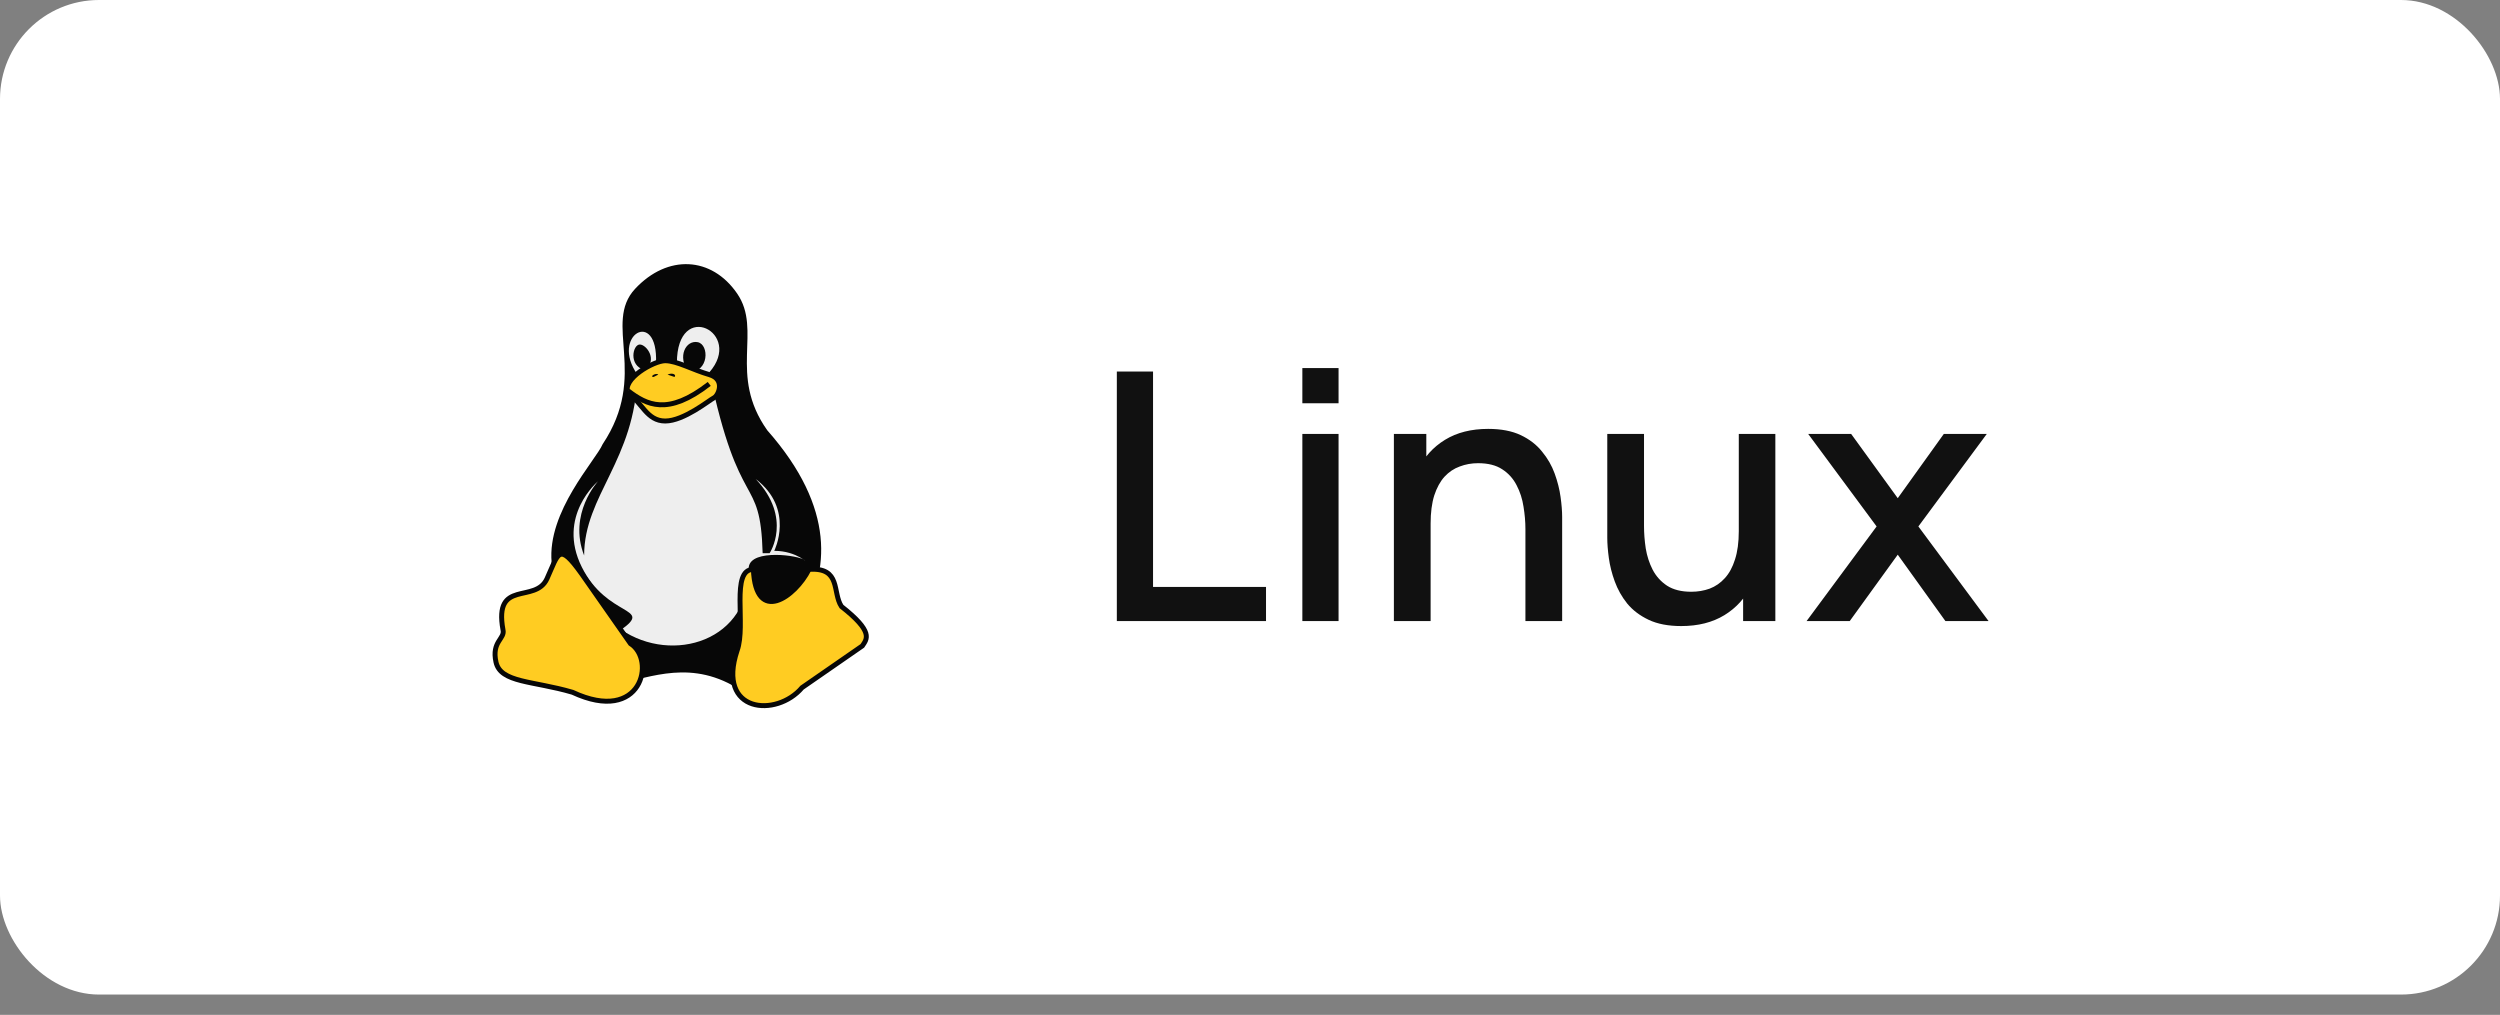 <svg width="101" height="41" viewBox="0 0 101 41" fill="none" xmlns="http://www.w3.org/2000/svg">
<rect x="0" y="0" width="101" height="41" fill="#808080" stroke="none"/>
<rect width="101" height="40.18" rx="4" fill="white"/>
<path d="M24.347 17.945C24.066 18.601 22.099 20.662 22.286 22.722C23.035 31.34 25.658 25.532 29.592 27.687C29.592 27.687 36.617 23.753 30.997 17.383C29.405 15.135 30.81 13.355 29.779 11.857C28.749 10.358 26.969 10.264 25.658 11.669C24.347 13.074 26.22 15.135 24.347 17.945Z" fill="#070707"/>
<path d="M31.28 22.254C31.28 22.254 32.123 20.568 30.53 19.351C32.029 20.943 31.093 22.348 31.093 22.348H30.811C30.718 19.07 29.875 20.849 28.657 15.042C30.062 13.449 27.346 12.044 27.346 14.667H26.503C26.596 12.419 24.629 13.543 25.753 15.135C25.66 18.601 23.599 20.006 23.599 22.442C22.943 20.756 24.161 19.444 24.161 19.444C24.161 19.444 22.475 20.849 23.505 22.91C24.536 24.971 26.409 24.502 25.098 25.439C27.158 26.844 30.343 25.907 30.25 22.91C30.343 22.16 32.31 22.442 32.498 22.629C32.685 22.816 32.217 22.254 31.28 22.254ZM26.034 14.948C25.379 14.761 25.566 13.918 25.847 13.918C26.128 13.918 26.596 14.573 26.034 14.948ZM27.814 15.042C27.346 14.386 27.72 13.73 28.189 13.824C28.657 13.918 28.657 15.042 27.814 15.042Z" fill="#EEEEEE"/>
<path d="M23.504 23.191L25.471 26.001C26.502 26.656 25.94 29.279 23.13 27.968C21.537 27.499 20.226 27.593 20.038 26.75C19.851 25.907 20.413 25.813 20.32 25.439C19.945 23.378 21.631 24.408 22.099 23.378C22.567 22.348 22.567 21.879 23.504 23.191ZM33.995 24.502C33.62 23.94 33.995 22.91 32.684 23.003C32.122 24.127 30.529 25.251 30.436 23.003C29.499 23.003 30.155 25.251 29.78 26.282C28.937 28.811 31.372 28.998 32.403 27.78L34.838 26.094C35.025 25.813 35.306 25.532 33.995 24.502ZM25.378 15.885C25.097 15.323 26.408 14.573 26.876 14.573C27.345 14.573 28 14.948 28.656 15.135C29.312 15.323 29.031 15.978 28.843 16.072C28.656 16.166 27.626 17.009 26.876 17.009C26.127 17.009 25.94 16.259 25.378 15.885Z" fill="#FFCC22" stroke="#070707" stroke-width="0.2"/>
<path d="M25.375 15.791C26.124 16.353 26.967 16.821 28.653 15.51L25.375 15.791Z" fill="#FFCC22"/>
<path d="M25.375 15.791C26.124 16.353 26.967 16.821 28.653 15.51" stroke="#070707" stroke-width="0.2"/>
<path d="M26.407 15.229C26.219 15.229 26.5 15.041 26.594 15.135L26.407 15.229ZM27.25 15.229C27.343 15.135 27.156 15.041 26.969 15.135L27.25 15.229Z" fill="#070707"/>
<path d="M45.12 25.09V15.01H46.583V23.711H51.147V25.09H45.12ZM52.615 16.291V14.87H54.078V16.291H52.615ZM52.615 25.09V17.53H54.078V25.09H52.615ZM61.627 25.09V21.373C61.627 21.079 61.601 20.778 61.55 20.47C61.503 20.157 61.41 19.868 61.27 19.602C61.134 19.336 60.941 19.121 60.688 18.958C60.441 18.795 60.117 18.713 59.715 18.713C59.454 18.713 59.207 18.757 58.974 18.846C58.74 18.93 58.535 19.068 58.358 19.259C58.185 19.45 58.047 19.702 57.944 20.015C57.846 20.328 57.797 20.708 57.797 21.156L56.888 20.813C56.888 20.127 57.016 19.523 57.273 19C57.529 18.473 57.898 18.062 58.379 17.768C58.859 17.474 59.44 17.327 60.121 17.327C60.644 17.327 61.083 17.411 61.438 17.579C61.792 17.747 62.079 17.969 62.298 18.244C62.523 18.515 62.693 18.811 62.809 19.133C62.926 19.455 63.005 19.77 63.047 20.078C63.09 20.386 63.111 20.657 63.111 20.89V25.09H61.627ZM56.313 25.09V17.53H57.623V19.714H57.797V25.09H56.313ZM67.923 25.293C67.4 25.293 66.962 25.209 66.607 25.041C66.252 24.873 65.963 24.654 65.739 24.383C65.519 24.108 65.352 23.809 65.235 23.487C65.118 23.165 65.039 22.85 64.997 22.542C64.955 22.234 64.934 21.963 64.934 21.73V17.53H66.418V21.247C66.418 21.541 66.441 21.844 66.488 22.157C66.539 22.465 66.632 22.752 66.768 23.018C66.908 23.284 67.102 23.499 67.349 23.662C67.601 23.825 67.927 23.907 68.329 23.907C68.59 23.907 68.838 23.865 69.071 23.781C69.304 23.692 69.507 23.552 69.68 23.361C69.857 23.17 69.995 22.918 70.093 22.605C70.195 22.292 70.247 21.912 70.247 21.464L71.157 21.807C71.157 22.493 71.028 23.1 70.772 23.627C70.515 24.15 70.147 24.558 69.666 24.852C69.185 25.146 68.604 25.293 67.923 25.293ZM70.422 25.09V22.906H70.247V17.53H71.724V25.09H70.422ZM72.987 25.09L75.815 21.268L73.05 17.53H74.786L76.669 20.127L78.531 17.53H80.267L77.502 21.268L80.337 25.09H78.594L76.669 22.409L74.73 25.09H72.987Z" fill="#111111"/>
</svg>
